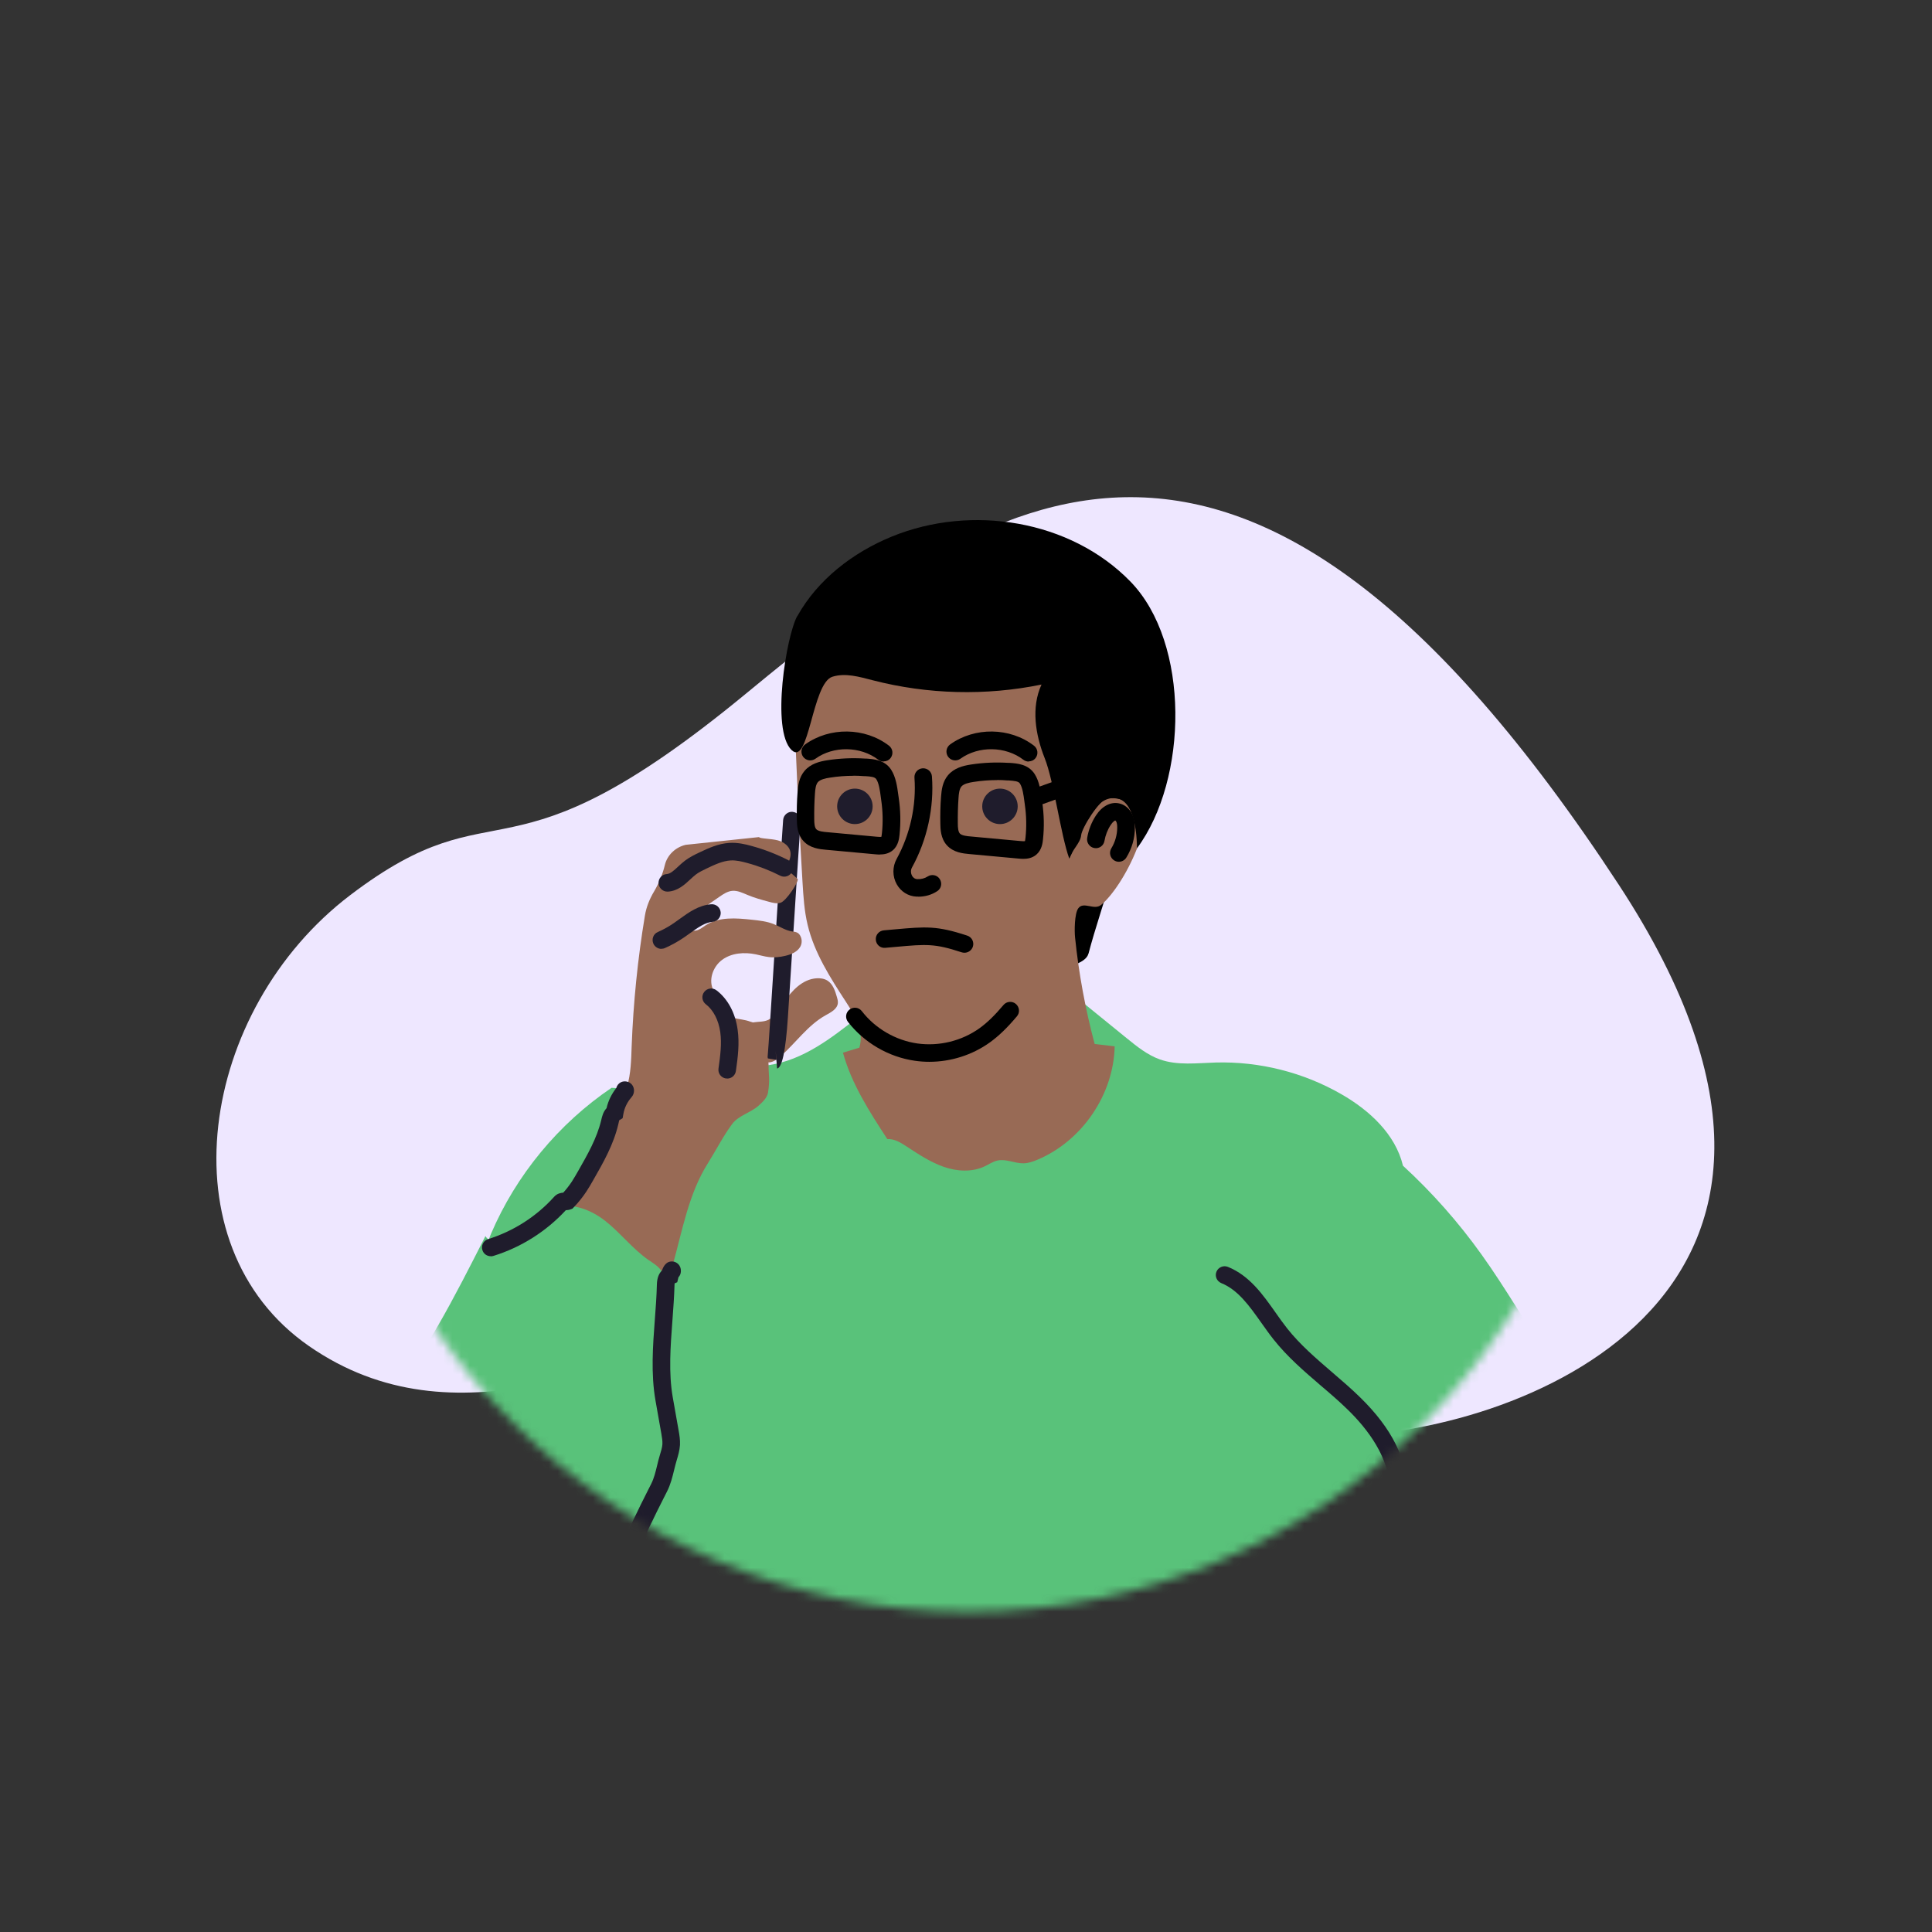 <svg width="220" height="220" viewBox="0 0 220 220" fill="none" xmlns="http://www.w3.org/2000/svg">
<rect x="0" y="0" width="220" height="220" fill="#333333" stroke="none"/>
<path fill-rule="evenodd" clip-rule="evenodd" d="M35.191 153.283C51.824 164.816 70.718 154.555 84.876 150.358C96.122 147.024 133.739 163.479 152.427 163.479C171.116 163.479 215.678 148.625 184.368 100.8C141.199 34.86 112.652 56.163 84.876 79.04C57.1 101.917 57.1 88.848 39.897 101.917C22.694 114.987 18.557 141.749 35.191 153.283Z" fill="#EEE7FF"/>
<mask id="mask0_11051_35824" style="mask-type:luminance" maskUnits="userSpaceOnUse" x="37" y="37" width="147" height="147">
<path d="M110.27 183.54C150.736 183.54 183.54 150.736 183.54 110.27C183.54 69.804 150.736 37 110.27 37C69.804 37 37 69.804 37 110.27C37 150.736 69.804 183.54 110.27 183.54Z" fill="white"/>
</mask>
<g mask="url(#mask0_11051_35824)">
<path d="M87.478 116.14C88.288 115.73 88.768 114.89 89.268 114.14C90.148 112.81 91.378 111.51 92.968 111.4C93.398 111.37 93.848 111.43 94.218 111.66C94.838 112.05 95.098 112.82 95.298 113.53C95.368 113.75 95.428 113.99 95.408 114.22C95.348 114.91 94.608 115.28 93.998 115.62C91.978 116.75 90.618 118.76 88.878 120.29C88.458 120.66 87.958 121.02 87.398 120.98C87.118 120.96 86.858 120.84 86.628 120.68C85.678 120.05 84.908 118.54 84.918 117.39C84.928 115.98 86.538 116.61 87.488 116.13L87.478 116.14Z" fill="#986A55"/>
<path d="M123.94 108.601C123.79 109.161 123.18 109.501 122.66 109.741C122.14 109.981 121.43 109.931 121.08 109.481C120.84 109.171 120.8 108.761 120.77 108.371C120.47 104.271 120.16 100.181 119.86 96.081C119.82 95.581 119.79 95.071 119.95 94.601C120.08 94.221 120.34 93.901 120.59 93.581C121.13 92.911 121.66 92.241 122.2 91.571C123.01 90.561 123.85 89.511 125 88.901C126.15 88.291 128.67 87.761 128.66 89.061C128.62 95.051 125.39 103.051 123.95 108.591L123.94 108.601Z" fill="black"/>
<path d="M123.219 114.091C124.909 115.471 126.609 116.841 128.299 118.221C129.469 119.171 130.669 120.141 132.089 120.641C134.099 121.351 136.299 121.051 138.419 120.991C143.409 120.851 148.429 122.111 152.749 124.601C155.939 126.431 158.899 129.151 159.759 132.741C163.099 135.811 166.069 139.171 168.709 142.861C170.099 144.801 171.379 146.811 172.659 148.831C175.889 153.921 179.129 159.011 181.909 164.361C183.449 167.331 184.869 170.391 186.889 173.051C187.809 174.261 188.859 175.391 189.639 176.701C190.569 178.261 191.099 180.021 191.569 181.771C192.419 184.941 193.029 188.641 190.999 191.221C188.619 194.251 184.069 194.031 180.429 195.291C179.619 195.571 178.819 195.941 177.969 195.951C177.179 195.951 176.429 195.651 175.679 195.411C172.569 194.401 169.229 194.391 165.959 194.391C152.719 194.391 139.469 194.391 126.229 194.401C119.889 194.401 113.539 194.401 107.229 195.041C104.389 195.321 101.539 195.741 98.689 195.591C94.509 195.381 90.439 193.971 86.259 193.971C81.009 193.971 75.549 196.141 70.689 194.181C71.029 192.261 70.219 190.271 69.449 188.481C68.629 186.561 67.869 184.611 67.169 182.651C64.629 175.551 62.859 168.201 61.089 160.861C60.459 158.231 59.819 155.591 59.189 152.961C58.809 151.371 58.359 149.671 57.139 148.581C56.719 147.101 56.229 145.271 55.809 143.791C55.619 143.121 55.429 142.431 55.519 141.751C55.579 141.311 55.749 140.891 55.919 140.481C58.779 133.791 63.609 127.951 69.639 123.871C73.639 124.201 77.339 121.881 81.339 121.491C83.409 121.291 85.519 121.581 87.579 121.281C91.419 120.721 94.659 118.231 97.699 115.821C102.919 115.441 107.999 114.811 113.219 114.441C116.489 114.201 119.979 113.711 123.239 114.101L123.219 114.091Z" fill="#59C27A"/>
<path d="M88.489 121.669L88.328 119.679L88.388 120.679L87.398 120.519C87.468 119.989 87.978 111.869 88.398 105.339C88.758 99.639 89.109 94.249 89.178 93.359C89.228 92.809 89.718 92.389 90.258 92.449C90.808 92.499 91.219 92.979 91.168 93.529C91.099 94.409 90.748 99.779 90.388 105.469C90.158 109.129 89.908 112.949 89.718 115.859C89.465 119.686 89.048 121.626 88.468 121.679L88.489 121.669Z" fill="#1F1C2C"/>
<path d="M90.46 80.619C90.66 87.579 90.97 93.439 91.38 100.389C91.48 102.049 91.58 103.719 91.97 105.329C92.73 108.509 94.54 111.329 96.32 114.069C97.4 115.739 98.41 117.379 97.86 119.299L95.99 119.869C96.97 123.439 99.02 126.609 101.04 129.709C101.84 129.659 102.58 130.119 103.25 130.559C104.59 131.439 105.95 132.339 107.46 132.869C108.97 133.399 110.71 133.499 112.16 132.799C112.64 132.569 113.08 132.259 113.6 132.149C114.57 131.939 115.55 132.489 116.55 132.469C117.11 132.459 117.65 132.269 118.16 132.049C123.22 129.909 126.81 124.649 126.93 119.149C126.17 119.059 125.41 118.969 124.65 118.879C123.59 114.909 122.84 110.849 122.42 106.759C122.34 106.019 122.35 104.049 122.78 103.439C123.38 102.599 124.58 103.699 125.38 103.049C126.59 102.059 128.32 99.569 129.48 96.599C129.84 95.679 129.29 93.349 129.09 92.389C128.84 91.179 127.33 90.769 126.1 90.919C125.23 91.029 123.18 94.259 123.11 95.129C123.03 96.009 121.97 96.909 121.77 97.759C121.8 93.389 120.12 88.389 123.26 83.419C123.93 82.359 122.92 80.929 122.45 79.769C122.35 79.799 122.41 80.089 122.49 80.029C122.57 79.969 122.54 79.839 122.51 79.749C121.97 78.269 120.72 77.179 119.77 75.909C118.84 74.659 118.19 73.199 117.89 71.669C117.79 71.169 117.72 70.639 117.42 70.229C117.21 69.939 116.91 69.739 116.61 69.559C115.09 68.639 113.35 68.109 111.58 68.029C111.5 68.029 111.39 68.029 111.36 68.119C111.33 68.209 111.51 68.229 111.48 68.149C107.78 68.429 103.94 68.439 100.25 68.719C98.99 68.819 97.7 68.919 96.57 69.469C94.83 70.319 93.75 72.079 92.77 73.739C91.82 75.349 90.87 76.949 89.92 78.559C89.79 78.779 89.65 79.029 89.68 79.289C89.71 79.529 89.89 79.729 90.02 79.929C90.34 80.409 90.44 80.019 90.46 80.599V80.619Z" fill="#986A55"/>
<path d="M65.147 137.31C66.897 133.6 68.657 129.88 70.407 126.17C70.787 125.37 71.157 124.57 71.407 123.73C71.837 122.26 71.877 120.7 71.927 119.17C72.117 114.17 72.617 109.19 73.437 104.26C73.597 103.28 73.977 102.35 74.487 101.5C75.037 100.57 75.457 99.55 75.707 98.5C75.987 97.35 76.927 96.47 78.087 96.2L86.437 95.32C86.477 95.5 87.777 95.49 88.557 95.69C88.907 95.78 89.237 95.94 89.507 96.18C90.457 97.03 89.917 98.06 89.397 98.88C89.897 99.26 90.377 99.66 90.827 100.09C91.037 100.29 89.517 102.65 88.847 102.81C88.417 102.92 87.967 102.8 87.537 102.68C86.717 102.46 85.907 102.24 85.127 101.91C84.567 101.68 83.997 101.39 83.387 101.44C82.847 101.49 82.367 101.81 81.917 102.12C81.217 102.61 80.517 103.09 79.807 103.58C78.887 104.22 77.967 104.86 77.037 105.5C76.857 105.63 76.667 105.76 76.547 105.96C76.427 106.16 76.417 106.42 76.577 106.58C76.787 106.79 77.147 106.7 77.377 106.53C77.607 106.36 77.807 106.11 78.087 106.02C78.427 105.9 78.807 106.02 79.167 105.98C79.627 105.92 79.997 105.6 80.377 105.35C81.887 104.38 83.827 104.54 85.607 104.73C86.447 104.82 87.297 104.91 88.087 105.22C88.777 105.49 89.417 105.94 90.157 106.06C90.537 106.12 90.947 106.1 91.187 106.68C91.347 107.06 91.317 107.51 91.097 107.86C90.737 108.42 90.077 108.69 89.427 108.84C88.807 108.99 88.167 109.06 87.537 108.98C87.037 108.92 86.547 108.77 86.057 108.67C84.747 108.4 83.297 108.51 82.227 109.3C81.157 110.09 80.617 111.67 81.277 112.83C81.427 113.09 81.627 113.32 81.737 113.6C81.897 113.99 81.867 114.43 82.017 114.82C82.257 115.42 82.907 115.75 83.527 115.91C84.147 116.07 84.807 116.1 85.417 116.33C85.747 116.46 86.347 116.49 86.347 116.85C86.347 117.89 87.517 119.89 87.517 121.28C87.517 122.54 87.697 122.85 87.457 124.41C87.357 125.01 86.847 125.48 86.397 125.89C85.477 126.72 84.097 127.01 83.367 128C82.337 129.39 81.547 130.97 80.627 132.43C78.417 135.92 77.707 140.11 76.597 144.08C76.537 144.28 76.477 144.49 76.327 144.65C76.157 144.83 75.897 144.9 75.647 144.91C74.877 144.96 74.147 144.6 73.417 144.35C72.687 144.1 71.817 143.98 71.187 144.43C70.107 143.45 69.847 141.81 68.847 140.74C68.237 140.09 67.407 139.7 66.647 139.24C65.887 138.78 65.337 138.18 65.117 137.32L65.147 137.31Z" fill="#986A55"/>
<path d="M55.409 140.95C55.359 140.89 55.319 140.82 55.279 140.75C51.789 147.63 48.269 154.58 43.389 160.55C40.299 164.34 36.379 166.88 36.889 172.02C37.399 177.16 39.179 182.19 41.749 186.6C42.909 188.59 44.309 190.53 46.269 191.74C51.049 194.69 57.379 192.38 61.839 188.96C70.589 182.25 75.959 171.33 75.919 160.3C75.899 155.8 75.039 151.29 75.529 146.81C75.599 146.18 75.689 145.52 75.429 144.94C75.139 144.28 74.459 143.9 73.869 143.49C72.029 142.22 70.659 140.39 68.899 139.01C67.139 137.63 64.679 136.75 62.689 137.75C61.329 138.44 60.499 139.86 59.299 140.82C58.169 141.73 56.239 142.04 55.409 140.93V140.95Z" fill="#59C27A"/>
<path d="M82.807 122.809C82.807 122.809 82.717 122.809 82.667 122.809C82.117 122.729 81.737 122.229 81.817 121.679C82.027 120.179 82.197 118.829 82.017 117.529C81.827 116.159 81.227 115.009 80.377 114.359C79.937 114.029 79.847 113.399 80.187 112.959C80.517 112.519 81.147 112.429 81.587 112.769C82.877 113.749 83.737 115.349 83.997 117.259C84.217 118.819 84.027 120.369 83.797 121.959C83.727 122.459 83.297 122.819 82.807 122.819V122.809Z" fill="#1F1C2C"/>
<path d="M75.317 108.05C74.938 108.05 74.567 107.83 74.397 107.45C74.177 106.94 74.397 106.349 74.907 106.129C75.547 105.849 76.157 105.51 76.737 105.11C76.957 104.96 77.177 104.8 77.397 104.64C78.407 103.91 79.547 103.079 80.987 102.969C81.547 102.929 82.017 103.34 82.067 103.89C82.108 104.44 81.698 104.919 81.147 104.969C80.267 105.039 79.448 105.64 78.567 106.27C78.328 106.44 78.097 106.61 77.858 106.77C77.177 107.23 76.457 107.63 75.707 107.96C75.578 108.02 75.438 108.039 75.308 108.039L75.317 108.05Z" fill="#1F1C2C"/>
<path d="M75.99 101.53C75.47 101.53 75.03 101.12 74.99 100.59C74.96 100.04 75.37 99.56 75.93 99.53C76.34 99.5 76.75 99.12 77.23 98.67C77.49 98.43 77.74 98.2 78.02 97.99C78.54 97.6 79.09 97.33 79.62 97.08C80.65 96.59 81.8 96.05 83.09 95.98C84.01 95.93 84.88 96.13 85.62 96.34C87.04 96.73 88.43 97.27 89.75 97.94C90.24 98.19 90.44 98.79 90.19 99.28C89.94 99.77 89.34 99.97 88.85 99.72C87.65 99.11 86.39 98.62 85.09 98.27C84.51 98.11 83.83 97.94 83.2 97.98C82.3 98.03 81.38 98.46 80.5 98.88C80.02 99.11 79.58 99.32 79.23 99.59C79.01 99.76 78.81 99.95 78.6 100.14C77.97 100.73 77.18 101.46 76.06 101.53C76.04 101.53 76.02 101.53 76 101.53H75.99Z" fill="#1F1C2C"/>
<path d="M55.88 143.049C55.45 143.049 55.06 142.779 54.931 142.349C54.761 141.819 55.06 141.259 55.59 141.099C58.48 140.189 61.081 138.529 63.111 136.269C63.441 135.899 63.87 135.829 64.14 135.809C64.49 135.419 64.82 134.999 65.111 134.559C65.371 134.159 65.61 133.739 65.85 133.319C66.9 131.479 67.98 129.589 68.46 127.559C68.55 127.159 68.68 126.609 69.07 126.189C69.26 125.349 69.641 124.579 70.18 123.889C70.251 123.619 70.421 123.389 70.68 123.249C71.1 123.029 71.67 123.139 71.97 123.519C72.29 123.929 72.27 124.529 71.921 124.929C71.421 125.499 71.1 126.159 70.98 126.879L70.9 127.329L70.51 127.569C70.51 127.569 70.45 127.859 70.41 128.009C69.87 130.329 68.71 132.359 67.59 134.319C67.33 134.779 67.07 135.229 66.78 135.669C66.36 136.309 65.88 136.909 65.35 137.459L65.191 137.629L64.98 137.709C64.77 137.789 64.57 137.799 64.43 137.809C62.191 140.229 59.35 142.029 56.2 143.009C56.1 143.039 56 143.059 55.9 143.059L55.88 143.049Z" fill="#1F1C2C"/>
<path d="M67.139 185.11C66.869 185.11 66.599 185 66.409 184.79C66.029 184.38 66.059 183.75 66.459 183.38C67.799 182.13 68.909 180.59 69.679 178.93C69.949 178.34 70.179 177.73 70.429 177.08L70.729 176.29C71.609 174.02 72.719 171.82 73.789 169.69L74.159 168.96C74.469 168.34 74.639 167.65 74.819 166.91C74.919 166.49 75.019 166.08 75.149 165.66C75.279 165.23 75.409 164.82 75.429 164.45C75.449 164.09 75.379 163.67 75.309 163.26L74.639 159.47C74.109 156.43 74.339 153.28 74.569 150.24C74.669 148.93 74.769 147.58 74.799 146.28C74.819 145.46 75.069 144.969 75.379 144.679C75.539 144.199 75.879 143.57 76.629 143.65C77.019 143.69 77.589 144.04 77.529 144.83C77.509 145.07 77.409 145.29 77.249 145.45C77.249 145.46 77.249 145.47 77.249 145.48L77.119 146.01L76.819 146.14C76.819 146.14 76.809 146.25 76.809 146.33C76.769 147.67 76.669 149.05 76.569 150.38C76.349 153.3 76.119 156.33 76.609 159.12L77.279 162.91C77.369 163.4 77.459 163.96 77.429 164.55C77.389 165.17 77.219 165.74 77.069 166.24C76.959 166.62 76.859 166.99 76.769 167.37C76.569 168.19 76.369 169.03 75.949 169.85L75.579 170.58C74.529 172.66 73.449 174.82 72.599 177L72.309 177.77C72.059 178.42 71.809 179.09 71.509 179.75C70.639 181.65 69.369 183.41 67.839 184.84C67.649 185.02 67.399 185.11 67.159 185.11H67.139ZM76.639 146.21L76.579 146.24C76.579 146.24 76.619 146.22 76.639 146.21Z" fill="#1F1C2C"/>
<path d="M159.23 170.81H159.21C158.66 170.8 158.22 170.34 158.23 169.79C158.32 166.05 155.7 162.69 153.48 160.53C152.5 159.57 151.43 158.65 150.39 157.77C148.53 156.17 146.6 154.52 145.02 152.52C144.54 151.92 144.09 151.27 143.63 150.63C142.27 148.71 140.99 146.89 139.07 146.11C138.56 145.9 138.31 145.32 138.52 144.81C138.73 144.3 139.31 144.06 139.82 144.26C142.29 145.26 143.8 147.41 145.26 149.48C145.69 150.09 146.13 150.71 146.58 151.28C148.04 153.12 149.81 154.64 151.68 156.25C152.74 157.16 153.84 158.1 154.86 159.1C158.5 162.64 160.3 166.26 160.21 169.84C160.2 170.38 159.75 170.82 159.21 170.82L159.23 170.81Z" fill="#1F1C2C"/>
<path d="M104.571 102.099C104.501 102.099 104.431 102.099 104.361 102.099C103.421 102.059 102.581 101.529 102.111 100.689C101.611 99.799 101.611 98.699 102.101 97.809C103.641 94.999 104.361 91.719 104.131 88.559C104.091 88.009 104.501 87.529 105.051 87.489C105.601 87.449 106.081 87.859 106.121 88.409C106.381 91.949 105.581 95.639 103.851 98.779C103.661 99.119 103.731 99.489 103.851 99.719C103.931 99.859 104.111 100.089 104.451 100.109C104.901 100.129 105.301 100.019 105.631 99.809C106.091 99.509 106.711 99.629 107.011 100.099C107.311 100.569 107.191 101.179 106.721 101.479C106.091 101.899 105.341 102.109 104.551 102.109L104.571 102.099Z" fill="black"/>
<path d="M109.811 108.49C109.711 108.49 109.601 108.47 109.501 108.44C106.431 107.43 105.501 107.51 102.041 107.82L100.811 107.93C100.251 107.99 99.771 107.57 99.731 107.02C99.681 106.47 100.091 105.99 100.641 105.94L101.871 105.83C105.461 105.51 106.681 105.4 110.141 106.54C110.671 106.71 110.951 107.28 110.781 107.8C110.641 108.22 110.251 108.49 109.831 108.49H109.811Z" fill="black"/>
<path d="M117.14 86.721C116.93 86.721 116.71 86.651 116.53 86.511C114.51 84.961 111.43 84.911 109.36 86.401C108.91 86.721 108.29 86.621 107.96 86.171C107.64 85.721 107.74 85.101 108.19 84.771C110.99 82.761 115 82.811 117.74 84.911C118.18 85.251 118.26 85.871 117.93 86.311C117.73 86.571 117.44 86.701 117.14 86.701V86.721Z" fill="black"/>
<path d="M113.868 93.841C114.983 93.841 115.888 92.936 115.888 91.821C115.888 90.705 114.983 89.801 113.868 89.801C112.752 89.801 111.848 90.705 111.848 91.821C111.848 92.936 112.752 93.841 113.868 93.841Z" fill="#1F1C2C"/>
<path d="M100.619 86.721C100.409 86.721 100.189 86.651 100.009 86.511C97.989 84.961 94.909 84.911 92.849 86.401C92.399 86.721 91.779 86.621 91.449 86.171C91.129 85.721 91.229 85.101 91.679 84.771C94.479 82.761 98.489 82.811 101.229 84.911C101.669 85.251 101.749 85.871 101.419 86.311C101.219 86.571 100.929 86.701 100.629 86.701L100.619 86.721Z" fill="black"/>
<path d="M97.348 93.841C98.464 93.841 99.368 92.936 99.368 91.821C99.368 90.705 98.464 89.801 97.348 89.801C96.233 89.801 95.328 90.705 95.328 91.821C95.328 92.936 96.233 93.841 97.348 93.841Z" fill="#1F1C2C"/>
<path d="M105.818 120.91C105.268 120.91 104.718 120.87 104.168 120.79C101.178 120.36 98.408 118.74 96.558 116.36C96.218 115.92 96.298 115.29 96.738 114.96C97.178 114.62 97.798 114.7 98.138 115.14C99.668 117.12 101.978 118.46 104.448 118.82C106.928 119.17 109.508 118.54 111.548 117.08C112.418 116.45 113.258 115.64 114.268 114.44C114.618 114.02 115.258 113.96 115.678 114.32C116.098 114.68 116.158 115.31 115.798 115.73C114.678 117.06 113.728 117.97 112.718 118.7C110.718 120.14 108.268 120.91 105.818 120.91Z" fill="black"/>
<path d="M90.8 70.15C93.13 65.98 97.13 62.91 101.55 61.1C110.6 57.4 121.9 59.21 128.72 66.22C135.54 73.23 135.3 88.74 129.47 96.6C129.45 94.19 128.95 90.59 126.56 90.89C124.17 91.19 123.1 95.13 121.76 97.77C120.78 95.07 120.02 89 118.96 86.33C117.9 83.66 117.4 80.56 118.6 77.95C112.26 79.25 105.63 79.08 99.37 77.46C97.86 77.07 96.27 76.6 94.79 77.06C92.46 77.78 92.13 87.33 90.14 85.41C87.77 83.14 89.54 72.38 90.79 70.14L90.8 70.15Z" fill="black"/>
<path d="M116.518 97.8C116.318 97.8 116.148 97.78 116.008 97.77C114.118 97.6 112.238 97.42 110.358 97.25C109.688 97.19 108.568 97.08 107.828 96.26C107.108 95.47 107.088 94.39 107.078 93.81C107.058 92.79 107.078 91.75 107.158 90.73C107.218 89.93 107.328 89.02 107.948 88.28C108.638 87.46 109.648 87.2 110.548 87.06C111.958 86.84 113.408 86.78 114.848 86.87H114.978C115.818 86.93 117.088 87.01 117.818 88.14C118.358 88.98 118.508 90.09 118.628 90.99L118.678 91.34C118.888 92.74 118.918 94.17 118.768 95.57C118.728 95.96 118.648 96.77 118.008 97.32C117.538 97.72 116.978 97.8 116.528 97.8H116.518ZM113.548 88.83C112.648 88.83 111.748 88.9 110.858 89.04C110.328 89.12 109.748 89.25 109.478 89.56C109.238 89.85 109.178 90.39 109.148 90.87C109.078 91.83 109.058 92.81 109.068 93.77C109.068 94.24 109.108 94.7 109.298 94.91C109.518 95.16 110.158 95.22 110.538 95.25C112.418 95.43 114.298 95.6 116.188 95.77C116.478 95.8 116.658 95.8 116.728 95.77C116.708 95.77 116.748 95.67 116.778 95.36C116.908 94.12 116.878 92.86 116.698 91.62L116.648 91.25C116.558 90.55 116.438 89.68 116.138 89.22C115.968 88.96 115.538 88.92 114.858 88.87H114.728C114.338 88.84 113.948 88.82 113.558 88.82L113.548 88.83Z" fill="black"/>
<path d="M100.178 97.31C99.978 97.31 99.808 97.29 99.668 97.28C97.778 97.11 95.898 96.93 94.018 96.76C93.348 96.7 92.228 96.59 91.488 95.77C90.768 94.98 90.748 93.9 90.738 93.32C90.718 92.3 90.738 91.26 90.818 90.24C90.878 89.44 90.988 88.53 91.608 87.79C92.298 86.97 93.308 86.71 94.208 86.57C95.618 86.35 97.068 86.29 98.508 86.38H98.638C99.478 86.44 100.748 86.52 101.478 87.65C102.018 88.49 102.168 89.6 102.288 90.5L102.338 90.85C102.548 92.26 102.578 93.68 102.428 95.08C102.388 95.44 102.308 96.28 101.668 96.82C101.198 97.22 100.638 97.3 100.188 97.3L100.178 97.31ZM97.198 88.34C96.298 88.34 95.398 88.41 94.508 88.55C93.978 88.63 93.398 88.76 93.128 89.07C92.888 89.36 92.828 89.9 92.798 90.38C92.728 91.34 92.708 92.32 92.718 93.28C92.718 93.75 92.758 94.21 92.948 94.42C93.168 94.67 93.808 94.73 94.188 94.76C96.068 94.94 97.948 95.11 99.838 95.28C100.128 95.31 100.308 95.31 100.378 95.28C100.358 95.31 100.388 95.19 100.428 94.87C100.558 93.63 100.528 92.37 100.348 91.13L100.298 90.76C100.208 90.06 100.088 89.19 99.788 88.73C99.618 88.47 99.188 88.42 98.508 88.38H98.378C97.988 88.35 97.598 88.33 97.208 88.33L97.198 88.34Z" fill="black"/>
<path d="M117.849 91.819C117.439 91.819 117.059 91.569 116.909 91.159C116.719 90.639 116.988 90.069 117.508 89.879L121.299 88.519C121.509 88.309 121.829 88.189 122.119 88.209C122.479 88.239 122.848 88.499 123.008 88.829C123.168 89.169 123.129 89.569 122.909 89.879L122.729 90.139L118.179 91.769C118.069 91.809 117.949 91.829 117.839 91.829L117.849 91.819Z" fill="black"/>
<path d="M127.399 98.13C127.219 98.13 127.039 98.08 126.879 97.98C126.409 97.69 126.259 97.08 126.549 96.6C126.979 95.9 127.219 95.06 127.219 94.24C127.219 93.94 127.189 93.73 127.119 93.58C127.079 93.49 127.019 93.44 126.999 93.43C126.959 93.43 126.719 93.56 126.479 93.94C126.119 94.48 125.879 95.11 125.769 95.75C125.679 96.29 125.169 96.67 124.619 96.57C124.079 96.48 123.709 95.96 123.799 95.42C123.949 94.51 124.299 93.61 124.809 92.84C125.499 91.79 126.479 91.28 127.419 91.48C128.069 91.61 128.629 92.08 128.939 92.74C129.199 93.3 129.229 93.88 129.229 94.26C129.229 95.46 128.889 96.63 128.259 97.65C128.069 97.96 127.739 98.13 127.409 98.13H127.399Z" fill="black"/>
</g>
</svg>
